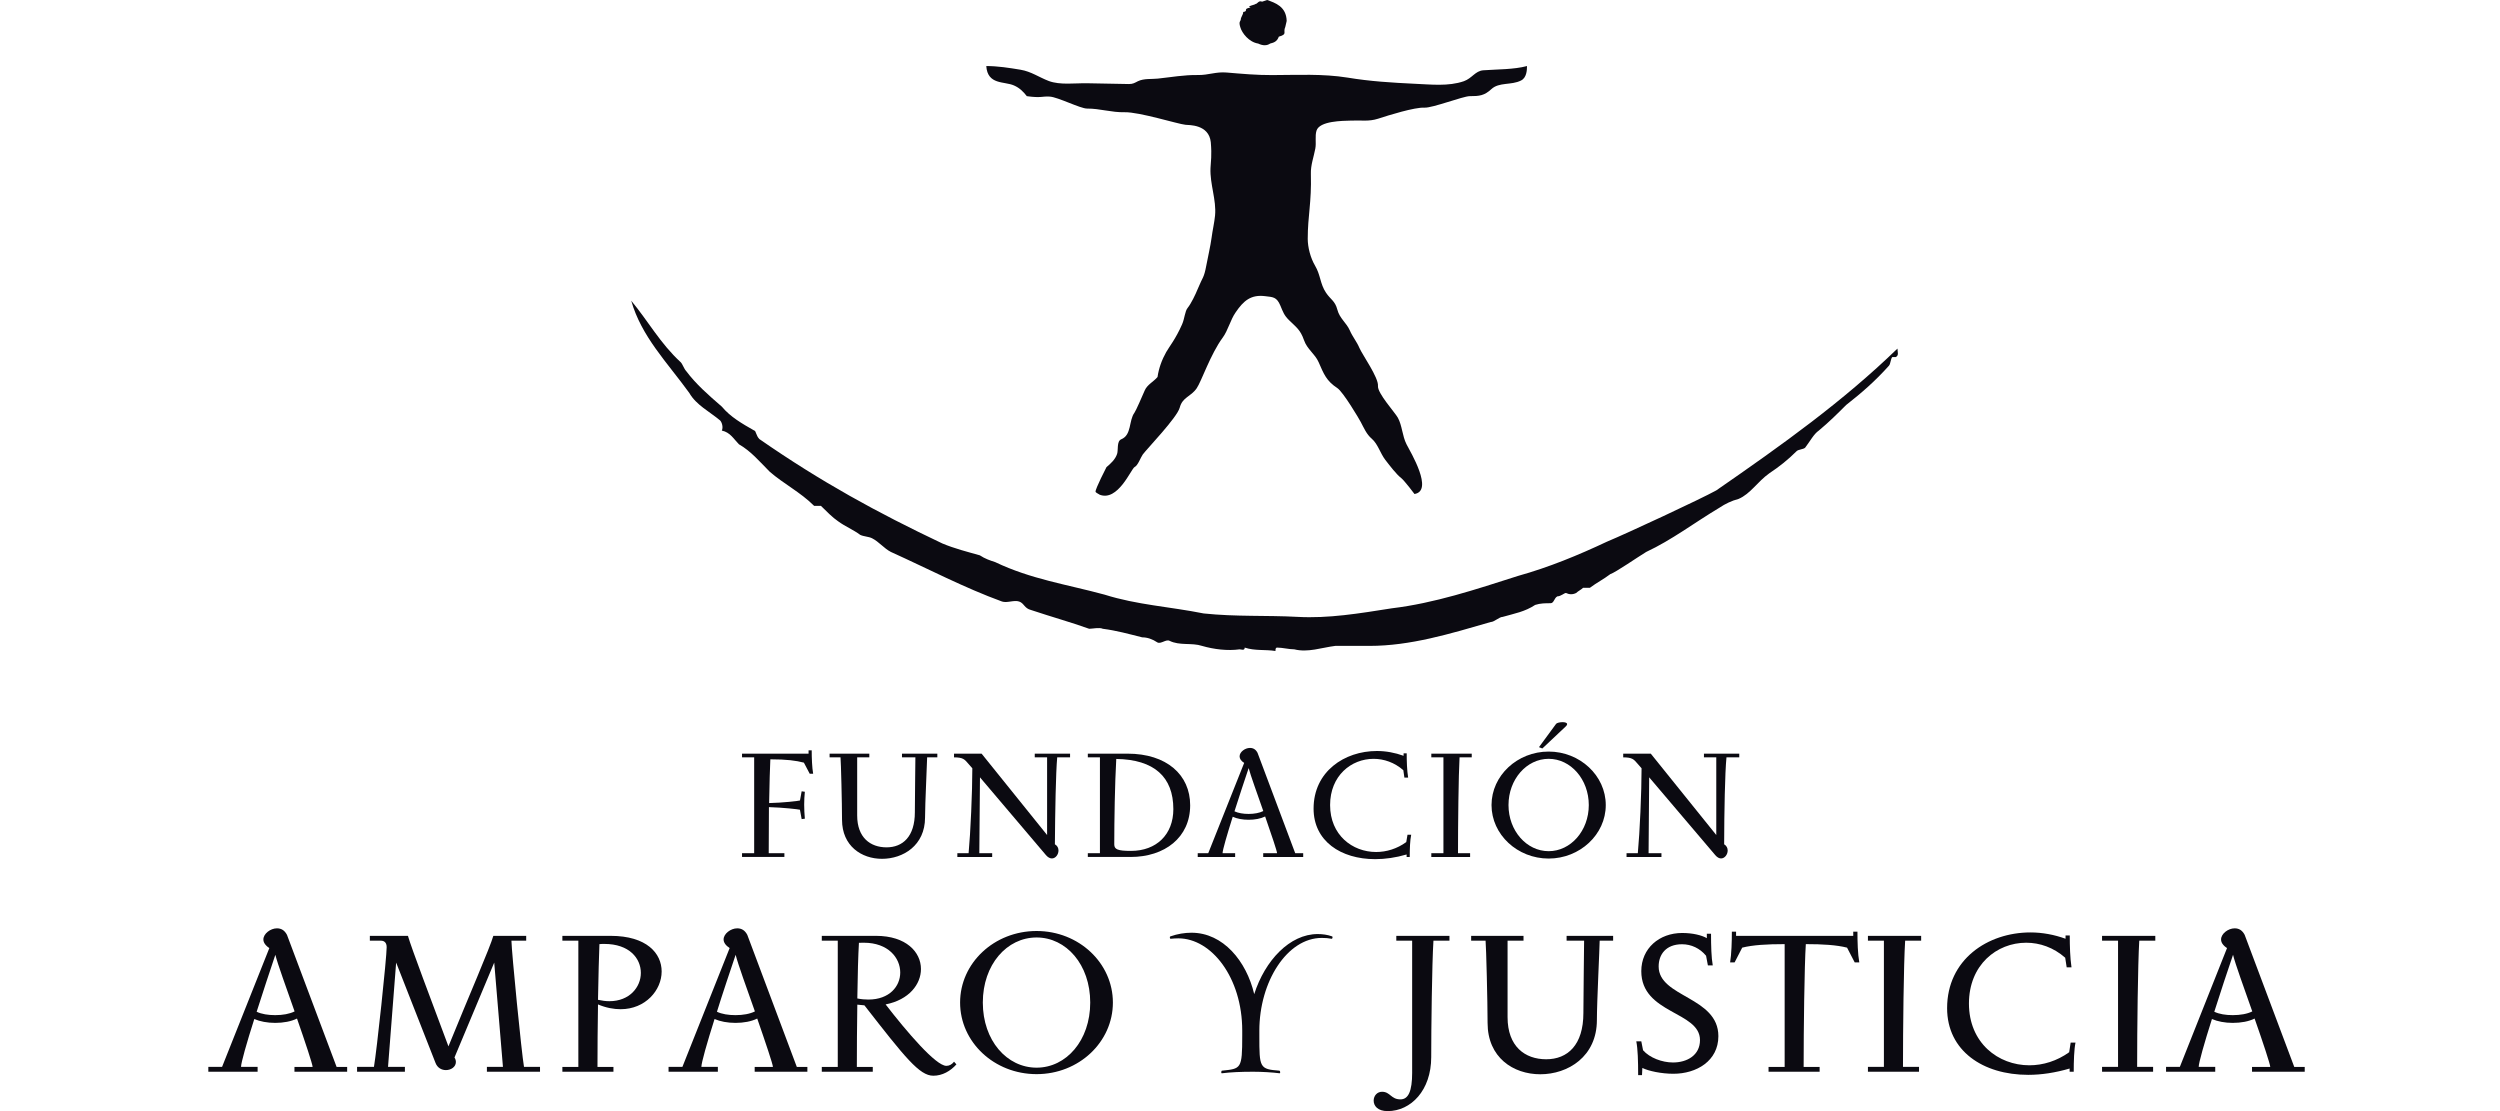 <svg width="180" height="80" viewBox="0 0 180 80" fill="none" xmlns="http://www.w3.org/2000/svg">
<path fill-rule="evenodd" clip-rule="evenodd" d="M20.662 67.309C20.489 66.984 20.256 66.84 19.939 66.84C19.476 66.84 18.963 67.229 18.963 67.641C18.963 67.859 19.107 68.078 19.393 68.26L15.989 76.816H15V77.165H18.548V76.816H17.354C17.354 76.522 17.756 75.103 18.309 73.369C18.714 73.545 19.24 73.648 19.816 73.648C20.399 73.648 20.966 73.545 21.384 73.336C21.987 75.065 22.508 76.637 22.508 76.817H21.201V77.165H24.995V76.817H24.235L20.662 67.309ZM21.211 72.822C20.848 73.004 20.353 73.09 19.816 73.09C19.307 73.09 18.834 73.016 18.479 72.846C18.81 71.793 19.552 69.549 19.825 68.745C19.995 69.432 20.613 71.109 21.211 72.822Z" fill="#0B0A11"/>
<path fill-rule="evenodd" clip-rule="evenodd" d="M27.419 67.729C27.619 67.729 27.84 67.821 27.84 68.193C27.84 68.968 27.124 75.673 26.924 76.816H25.709V77.164H29.153V76.816H27.938L28.522 69.306L31.354 76.522C31.492 76.891 31.803 77.047 32.105 77.047C32.473 77.047 32.823 76.816 32.823 76.468C32.823 76.367 32.798 76.253 32.723 76.138L35.584 69.306L36.212 76.816H35.057V77.164H38.881V76.816H37.728C37.549 75.79 36.839 68.566 36.823 67.729H37.886V67.381H35.52C35.297 68.193 33.737 71.767 32.288 75.338C31.047 72.009 29.639 68.311 29.371 67.381H26.629V67.729H27.419V67.729Z" fill="#0B0A11"/>
<path fill-rule="evenodd" clip-rule="evenodd" d="M43.056 72.318C43.643 72.567 44.194 72.663 44.684 72.663C46.476 72.663 47.639 71.289 47.639 69.948C47.639 68.644 46.569 67.381 43.959 67.381H40.491V67.729H41.641V76.817H40.491V77.164H44.168V76.817H43.019C43.019 75.569 43.029 73.855 43.056 72.318ZM43.159 67.977C43.282 67.963 43.391 67.963 43.513 67.963C45.317 67.963 46.141 69.005 46.141 70.051C46.141 71.068 45.332 72.086 43.877 72.086C43.619 72.086 43.342 72.05 43.056 71.986C43.082 70.529 43.131 68.49 43.159 67.977Z" fill="#0B0A11"/>
<path fill-rule="evenodd" clip-rule="evenodd" d="M53.805 67.309C53.633 66.984 53.398 66.84 53.08 66.84C52.615 66.84 52.099 67.229 52.099 67.641C52.099 67.859 52.25 68.078 52.535 68.26L49.133 76.816H48.136V77.165H51.686V76.816H50.499C50.499 76.522 50.899 75.103 51.448 73.369C51.85 73.545 52.377 73.648 52.957 73.648C53.539 73.648 54.102 73.545 54.52 73.336C55.121 75.065 55.65 76.637 55.65 76.817H54.337V77.165H58.131V76.817H57.37L53.805 67.309ZM54.353 72.822C53.99 73.004 53.49 73.09 52.958 73.09C52.444 73.09 51.977 73.016 51.62 72.846C51.94 71.793 52.693 69.549 52.966 68.745C53.137 69.432 53.749 71.109 54.353 72.822Z" fill="#0B0A11"/>
<path fill-rule="evenodd" clip-rule="evenodd" d="M63.764 72.318C65.456 71.985 66.309 70.863 66.309 69.768C66.309 68.555 65.249 67.381 63.071 67.381H59.169V67.729H60.319V76.817H59.169V77.164H62.84V76.817H61.693C61.693 75.569 61.703 73.872 61.727 72.335C61.896 72.357 62.068 72.373 62.237 72.384C65.171 76.149 66.202 77.452 67.197 77.452C67.855 77.452 68.432 77.116 68.862 76.636L68.692 76.443C68.531 76.648 68.346 76.741 68.137 76.741C67.376 76.741 65.282 74.28 63.764 72.318ZM61.727 71.89C61.749 70.179 61.792 68.761 61.843 67.882C61.963 67.876 62.096 67.876 62.198 67.876C63.953 67.876 64.817 68.968 64.817 70.022C64.817 71.014 64.041 71.968 62.524 71.968C62.276 71.968 62.013 71.947 61.727 71.89Z" fill="#0B0A11"/>
<path fill-rule="evenodd" clip-rule="evenodd" d="M74.635 67.032C71.581 67.032 69.127 69.338 69.127 72.184C69.127 75.03 71.581 77.338 74.635 77.338C77.677 77.338 80.128 75.03 80.128 72.184C80.128 69.338 77.677 67.032 74.635 67.032ZM74.635 67.498C76.769 67.498 78.496 69.45 78.496 72.184C78.496 74.916 76.769 76.872 74.635 76.872C72.493 76.872 70.763 74.916 70.763 72.184C70.763 69.45 72.493 67.498 74.635 67.498Z" fill="#0B0A11"/>
<path fill-rule="evenodd" clip-rule="evenodd" d="M101.676 77.216C101.676 78.597 101.392 79.155 100.828 79.155C100.149 79.155 100.098 78.607 99.507 78.607C99.157 78.607 98.904 78.894 98.904 79.245C98.904 79.613 99.18 80 99.91 80C101.585 80 103.048 78.509 103.048 76.111C103.048 74.116 103.101 69.421 103.208 67.729H104.361V67.381H100.534V67.729H101.675V77.216H101.676Z" fill="#0B0A11"/>
<path fill-rule="evenodd" clip-rule="evenodd" d="M115.176 67.729H116.145V67.381H112.795V67.729H114.056C114.056 68.106 114.004 71.738 114.004 72.939C114.004 75.248 112.861 76.267 111.327 76.267C109.796 76.267 108.545 75.348 108.545 73.237V67.729H109.693V67.381H105.923V67.729H106.962C107.004 68.144 107.106 72.15 107.106 73.648C107.106 76.138 108.95 77.347 110.901 77.347C112.888 77.347 114.976 76.083 114.976 73.44C114.976 72.151 115.176 68.182 115.176 67.729Z" fill="#0B0A11"/>
<path fill-rule="evenodd" clip-rule="evenodd" d="M120.456 76.499C119.675 76.499 118.774 76.162 118.3 75.618L118.174 74.978H117.813C117.922 75.516 117.947 76.391 117.947 77.41H118.224L118.249 76.892C118.708 77.117 119.624 77.311 120.485 77.311C122.147 77.311 123.723 76.39 123.723 74.602C123.723 71.755 119.423 71.811 119.423 69.586C119.423 68.724 119.949 67.986 121.105 67.986C121.768 67.986 122.389 68.272 122.837 68.814L122.968 69.508H123.318C123.217 68.956 123.194 68.077 123.194 67.227H122.892V67.547C122.515 67.334 121.876 67.175 121.114 67.175C119.478 67.175 118.173 68.273 118.173 69.924C118.173 73.006 122.399 72.804 122.399 74.885C122.4 75.982 121.466 76.499 120.456 76.499Z" fill="#0B0A11"/>
<path fill-rule="evenodd" clip-rule="evenodd" d="M128.495 67.977V76.818H127.335V77.165H131.013V76.818H129.862C129.862 74.147 129.915 69.587 130.019 67.977C131.239 67.977 132.23 68.038 132.988 68.23L133.538 69.292H133.869C133.759 68.682 133.736 67.811 133.736 67.078H133.434V67.381H124.997V67.078H124.694C124.694 67.811 124.667 68.683 124.569 69.292H124.892L125.439 68.23C126.202 68.038 127.209 67.977 128.495 67.977Z" fill="#0B0A11"/>
<path fill-rule="evenodd" clip-rule="evenodd" d="M137.171 67.729H138.323V67.381H134.491V67.729H135.641V76.816H134.491V77.164H138.169V76.816H137.015C137.015 74.117 137.062 69.421 137.171 67.729Z" fill="#0B0A11"/>
<path fill-rule="evenodd" clip-rule="evenodd" d="M140.192 72.588C140.192 75.657 142.77 77.389 146.031 77.389C146.979 77.389 147.99 77.235 149.013 76.934V77.164H149.308C149.308 76.433 149.333 75.557 149.436 75.065H149.088L148.981 75.761C148.102 76.39 147.101 76.701 146.115 76.701C143.869 76.701 141.764 75.091 141.764 72.254C141.764 69.471 143.762 67.876 145.887 67.876C146.868 67.876 147.858 68.22 148.695 68.956L148.801 69.647H149.148C149.046 68.968 149.022 68.092 149.022 67.355H148.719V67.59C147.909 67.296 147.045 67.135 146.195 67.135C143.109 67.135 140.192 69.085 140.192 72.588Z" fill="#0B0A11"/>
<path fill-rule="evenodd" clip-rule="evenodd" d="M154.027 67.729H155.182V67.381H151.348V67.729H152.499V76.816H151.348V77.164H155.023V76.816H153.874C153.874 74.117 153.925 69.421 154.027 67.729Z" fill="#0B0A11"/>
<path fill-rule="evenodd" clip-rule="evenodd" d="M161.616 67.309C161.443 66.984 161.212 66.84 160.897 66.84C160.426 66.84 159.917 67.229 159.917 67.641C159.917 67.859 160.058 68.078 160.346 68.26L156.949 76.816H155.955V77.165H159.497V76.816H158.306C158.306 76.522 158.709 75.103 159.26 73.369C159.664 73.545 160.19 73.648 160.757 73.648C161.351 73.648 161.918 73.545 162.331 73.336C162.939 75.065 163.458 76.637 163.458 76.817H162.145V77.165H165.94V76.817H165.186L161.616 67.309ZM162.164 72.822C161.802 73.004 161.299 73.09 160.758 73.09C160.254 73.09 159.784 73.016 159.429 72.846C159.755 71.793 160.503 69.549 160.779 68.745C160.947 69.432 161.565 71.109 162.164 72.822Z" fill="#0B0A11"/>
<path fill-rule="evenodd" clip-rule="evenodd" d="M95.909 67.418C95.563 67.297 95.22 67.252 94.873 67.252C92.866 67.252 91.075 69.154 90.304 71.578C89.741 69.198 88.065 67.156 85.787 67.156C85.302 67.156 84.783 67.238 84.27 67.419C84.186 67.453 84.246 67.604 84.281 67.593C84.465 67.576 84.625 67.561 84.842 67.561C87.226 67.561 89.441 70.388 89.441 74.204V74.587C89.441 76.971 89.362 76.948 87.97 77.089C87.938 77.107 87.893 77.292 87.984 77.275C88.623 77.198 89.332 77.165 90.23 77.165C90.871 77.165 91.641 77.212 92.125 77.275C92.202 77.292 92.177 77.107 92.125 77.089C90.682 76.981 90.673 76.873 90.673 74.587V74.204C90.673 70.696 92.664 67.53 95.17 67.53C95.434 67.53 95.646 67.547 95.89 67.593C95.923 67.603 95.982 67.453 95.909 67.418Z" fill="#0B0A11"/>
<path fill-rule="evenodd" clip-rule="evenodd" d="M55.363 58.113C56.358 58.14 57.484 58.269 57.596 58.301L57.719 58.975L57.949 58.946C57.919 58.603 57.901 58.257 57.901 57.927C57.901 57.589 57.919 57.338 57.949 57.007L57.719 56.974L57.599 57.634C57.503 57.671 56.337 57.801 55.377 57.821C55.398 56.355 55.441 55.24 55.465 54.671C56.645 54.671 57.309 54.761 57.88 54.91L58.301 55.711H58.547C58.468 55.25 58.443 54.587 58.443 54.024H58.217V54.262H53.426V54.529H54.3V61.428H53.426V61.701H56.476V61.428H55.348C55.348 60.503 55.356 59.239 55.363 58.113Z" fill="#0B0A11"/>
<path fill-rule="evenodd" clip-rule="evenodd" d="M66.754 54.53H67.488V54.263H64.943V54.53H65.908C65.908 54.811 65.87 57.571 65.87 58.482C65.87 60.238 64.996 61.009 63.83 61.009C62.672 61.009 61.717 60.315 61.717 58.713V54.53H62.591V54.263H59.731V54.53H60.517C60.55 54.834 60.626 57.88 60.626 59.022C60.626 60.912 62.03 61.835 63.504 61.835C65.022 61.835 66.603 60.875 66.603 58.865C66.603 57.88 66.754 54.87 66.754 54.53Z" fill="#0B0A11"/>
<path fill-rule="evenodd" clip-rule="evenodd" d="M70.558 55.968L75.312 61.571C75.453 61.733 75.6 61.808 75.734 61.808C76.004 61.808 76.211 61.522 76.211 61.236C76.211 61.058 76.13 60.894 75.952 60.788C75.969 58.454 76.018 55.644 76.119 54.53H77.045V54.263H74.502V54.53H75.391V60.121L70.675 54.263H68.689V54.53C69.341 54.53 69.451 54.672 69.726 54.995L70.008 55.317C70.008 57.023 69.879 59.939 69.74 61.429H68.929V61.702H71.437V61.429H70.511L70.558 55.968Z" fill="#0B0A11"/>
<path fill-rule="evenodd" clip-rule="evenodd" d="M81.4 61.702C83.853 61.702 85.692 60.306 85.692 57.979C85.692 55.785 83.997 54.263 81.182 54.263H78.323V54.529H79.195V61.429H78.323V61.701H81.4V61.702ZM80.227 60.794C80.227 59.093 80.27 56.408 80.371 54.644C83.099 54.686 84.481 55.937 84.481 58.258C84.481 60.082 83.267 61.265 81.427 61.265C80.467 61.265 80.227 61.151 80.227 60.794Z" fill="#0B0A11"/>
<path fill-rule="evenodd" clip-rule="evenodd" d="M90.543 54.204C90.416 53.96 90.237 53.851 89.997 53.851C89.637 53.851 89.251 54.146 89.251 54.459C89.251 54.624 89.358 54.794 89.581 54.928L86.994 61.43H86.236V61.702H88.93V61.43H88.025C88.025 61.206 88.338 60.132 88.756 58.806C89.061 58.947 89.462 59.023 89.9 59.023C90.343 59.023 90.767 58.947 91.09 58.787C91.549 60.102 91.949 61.297 91.949 61.43H90.951V61.702H93.83V61.43H93.255L90.543 54.204ZM90.957 58.396C90.682 58.534 90.301 58.603 89.901 58.603C89.511 58.603 89.153 58.541 88.882 58.416C89.128 57.613 89.701 55.909 89.904 55.301C90.037 55.82 90.503 57.093 90.957 58.396Z" fill="#0B0A11"/>
<path fill-rule="evenodd" clip-rule="evenodd" d="M94.578 58.22C94.578 60.557 96.537 61.859 99.015 61.859C99.729 61.859 100.501 61.75 101.277 61.522V61.702H101.5C101.5 61.139 101.523 60.476 101.606 60.102H101.34L101.251 60.629C100.595 61.109 99.828 61.344 99.082 61.344C97.371 61.344 95.767 60.121 95.767 57.966C95.767 55.85 97.288 54.636 98.9 54.636C99.643 54.636 100.402 54.897 101.04 55.454L101.116 55.988H101.386C101.302 55.471 101.282 54.8 101.282 54.242H101.058V54.417C100.44 54.194 99.787 54.072 99.138 54.072C96.793 54.072 94.578 55.556 94.578 58.22Z" fill="#0B0A11"/>
<path fill-rule="evenodd" clip-rule="evenodd" d="M105.088 54.53H105.965V54.263H103.055V54.53H103.927V61.429H103.055V61.702H105.848V61.429H104.976C104.976 59.377 105.013 55.814 105.088 54.53Z" fill="#0B0A11"/>
<path fill-rule="evenodd" clip-rule="evenodd" d="M111.504 54.113C109.255 54.113 107.39 55.837 107.39 57.965C107.39 60.089 109.255 61.816 111.504 61.816C113.745 61.816 115.615 60.089 115.615 57.965C115.615 55.837 113.745 54.113 111.504 54.113ZM111.504 54.635C113.091 54.635 114.393 56.112 114.393 57.965C114.393 59.816 113.091 61.285 111.504 61.285C109.914 61.285 108.612 59.816 108.612 57.965C108.612 56.112 109.914 54.635 111.504 54.635ZM112.713 52.323C112.803 52.243 112.831 52.181 112.831 52.135C112.831 52.038 112.68 51.995 112.505 51.995C112.319 51.995 112.089 52.046 112.038 52.119L110.807 53.795L111.048 53.891L112.713 52.323Z" fill="#0B0A11"/>
<path fill-rule="evenodd" clip-rule="evenodd" d="M118.741 55.968L123.501 61.571C123.637 61.733 123.787 61.808 123.913 61.808C124.183 61.808 124.393 61.522 124.393 61.236C124.393 61.058 124.313 60.894 124.139 60.788C124.145 58.454 124.196 55.644 124.306 54.53H125.227V54.263H122.684V54.53H123.572V60.121L118.856 54.263H116.871V54.53C117.524 54.53 117.637 54.672 117.912 54.995L118.193 55.317C118.193 57.023 118.065 59.939 117.923 61.429H117.111V61.702H119.624V61.429H118.698L118.741 55.968Z" fill="#0B0A11"/>
<path fill-rule="evenodd" clip-rule="evenodd" d="M92.641 1.511C92.609 1.658 92.57 1.803 92.54 1.944C92.353 2.341 92.732 2.455 92.074 2.64C91.961 2.963 91.753 3.067 91.451 3.136C91.227 3.289 90.948 3.308 90.588 3.136C89.936 3.036 89.42 2.393 89.297 1.944C89.184 1.573 89.297 1.534 89.332 1.439C89.332 1.217 89.511 1.077 89.511 0.864C89.936 0.792 89.435 0.639 90.044 0.542C89.695 0.444 90.364 0.355 90.399 0.284C90.507 0.284 90.599 0.104 90.706 0.104C90.706 0.066 90.912 0.146 90.912 0.108C91.027 0.072 91.125 0.034 91.237 0C91.808 0.205 92.616 0.464 92.641 1.511Z" fill="#0B0A11"/>
<path fill-rule="evenodd" clip-rule="evenodd" d="M79.665 33.636C79.981 33.369 80.297 33.082 80.43 32.685C80.528 32.409 80.39 31.771 80.727 31.63C81.497 31.316 81.258 30.28 81.686 29.707C81.782 29.586 82.263 28.472 82.422 28.108C82.601 27.693 83.061 27.48 83.342 27.145C83.433 26.511 83.653 25.905 83.968 25.348C84.179 24.974 84.649 24.404 85.109 23.355C85.299 22.926 85.308 22.414 85.513 22.166C85.764 21.853 86.075 21.204 86.236 20.806C86.601 19.913 86.681 20.049 86.856 19.108C86.964 18.536 87.156 17.698 87.234 17.118C87.294 16.631 87.438 16.009 87.484 15.519C87.591 14.397 87.106 13.254 87.156 12.105C87.177 11.635 87.261 11.209 87.177 10.241C87.04 8.936 85.588 9.014 85.355 8.985C84.792 8.928 82.045 8.058 80.967 8.08C80.037 8.104 79.194 7.812 78.27 7.817C77.789 7.821 76.177 6.992 75.583 6.955C75.033 6.917 74.977 7.072 73.933 6.924C73.663 6.583 73.413 6.333 73.01 6.154C72.315 5.842 71.103 6.128 71.012 4.755C71.84 4.755 72.662 4.885 73.48 5.021C74.252 5.152 74.808 5.564 75.516 5.833C76.33 6.137 77.401 5.979 78.266 5.994C79.272 6.007 80.281 6.032 81.29 6.051C81.575 6.052 81.697 5.967 81.932 5.847C82.371 5.638 82.898 5.707 83.358 5.66C84.344 5.557 85.246 5.386 86.254 5.402C87.005 5.414 87.549 5.154 88.321 5.222C89.42 5.315 90.492 5.412 91.595 5.406C93.403 5.402 95.231 5.301 97.019 5.587C98.641 5.857 100.22 5.953 101.866 6.032C103.017 6.08 104.281 6.234 105.398 5.847C105.986 5.639 106.216 5.107 106.793 5.061C107.775 4.989 109.005 5.009 109.944 4.755C109.944 5.057 109.915 5.601 109.514 5.796C108.821 6.151 107.938 5.899 107.382 6.414C106.871 6.886 106.52 6.924 105.814 6.924C105.351 6.924 103.131 7.782 102.565 7.751C101.869 7.71 99.97 8.302 99.218 8.548C98.537 8.765 98.039 8.649 97.258 8.683C96.684 8.703 95.006 8.697 94.787 9.411C94.667 9.812 94.781 10.273 94.704 10.693C94.592 11.292 94.36 11.902 94.383 12.524C94.439 14.606 94.157 15.523 94.157 17.194C94.157 17.81 94.357 18.575 94.683 19.126C95.087 19.808 95.042 20.43 95.467 21.068C95.799 21.571 96.122 21.653 96.288 22.291C96.451 22.926 96.942 23.237 97.186 23.789C97.385 24.251 97.688 24.597 97.879 25.055C98.101 25.559 99.264 27.195 99.214 27.786C99.163 28.305 100.435 29.694 100.644 30.073C100.96 30.645 100.96 31.379 101.269 31.988C101.567 32.564 103.24 35.342 101.843 35.568C101.855 35.564 101.106 34.603 100.918 34.448C100.507 34.127 100.072 33.531 99.745 33.116C99.377 32.637 99.209 31.972 98.771 31.592C98.387 31.266 98.208 30.821 97.973 30.383C97.88 30.198 96.713 28.222 96.288 27.942C95.496 27.424 95.312 26.922 94.94 26.074C94.673 25.471 94.113 25.149 93.887 24.488C93.622 23.732 93.336 23.569 92.809 23.05C92.448 22.696 92.376 22.451 92.186 22.001C91.921 21.373 91.656 21.394 91.101 21.325C90.074 21.194 89.542 21.641 88.967 22.489C88.596 23.013 88.414 23.796 88.035 24.309C87.161 25.489 86.5 27.467 86.161 27.957C85.73 28.579 85.141 28.581 84.938 29.357C84.748 30.066 82.575 32.322 82.28 32.722C82.126 32.936 81.932 33.514 81.69 33.628C81.448 33.741 80.49 36.158 79.154 35.61C79.194 35.61 78.888 35.479 78.879 35.404C78.858 35.199 79.665 33.636 79.665 33.636Z" fill="#0B0A11"/>
<path d="M45.449 21.652C46.676 23.13 47.539 24.728 49.014 26.083C49.136 26.202 49.266 26.577 49.39 26.698C50.123 27.675 50.981 28.419 51.973 29.279C52.584 30.017 53.444 30.51 54.307 31C54.43 31 54.43 31.369 54.679 31.615C59.107 34.69 63.167 36.908 67.842 39.126C68.706 39.492 69.685 39.739 70.549 39.984C70.917 40.23 71.29 40.354 71.656 40.473C74.24 41.708 76.825 42.079 79.532 42.815C81.866 43.553 84.203 43.676 86.667 44.169C89.005 44.415 91.22 44.293 93.426 44.415C95.648 44.538 97.86 44.169 100.202 43.799C103.273 43.432 106.232 42.447 109.303 41.465C111.517 40.846 113.61 39.985 115.701 39.001C117.177 38.386 122.467 35.923 123.573 35.308C128.372 31.987 132.681 28.91 136.617 25.098C136.617 25.341 136.74 25.585 136.494 25.711H136.243C136.125 25.833 136.125 26.203 136.002 26.333C135.016 27.436 134.031 28.293 132.922 29.16C132.309 29.775 131.692 30.387 130.956 31C130.593 31.25 130.344 31.741 129.971 32.233C129.848 32.356 129.48 32.356 129.357 32.483C128.741 33.096 128.127 33.588 127.388 34.079C126.528 34.691 126.038 35.555 125.175 35.923C124.679 36.049 124.195 36.29 123.821 36.542C121.971 37.649 120.375 38.877 118.528 39.739C117.917 40.109 116.32 41.215 115.946 41.335C115.455 41.709 114.964 41.95 114.47 42.323H113.979C113.858 42.448 113.61 42.569 113.483 42.694C113.245 42.815 112.992 42.815 112.75 42.694C112.62 42.694 112.382 42.938 112.13 42.938C111.89 43.064 111.89 43.432 111.639 43.432C111.272 43.432 110.904 43.432 110.532 43.554C109.791 44.045 109.055 44.17 108.192 44.416C107.948 44.416 107.585 44.786 107.33 44.786C104.378 45.641 101.547 46.504 98.6 46.504H96.14C95.153 46.627 94.17 47 93.187 46.752C92.815 46.752 92.324 46.627 91.957 46.627C91.834 46.627 91.834 46.752 91.834 46.872C91.1 46.752 90.352 46.872 89.619 46.627C89.619 46.872 89.371 46.752 89.25 46.752C88.386 46.873 87.4 46.752 86.544 46.504C85.803 46.259 84.938 46.504 84.202 46.136C83.957 46.012 83.592 46.381 83.341 46.259C82.972 46.013 82.604 45.889 82.24 45.889C81.25 45.641 80.389 45.399 79.402 45.272C79.158 45.156 78.667 45.272 78.421 45.272C77.068 44.787 75.715 44.416 74.239 43.922C73.744 43.8 73.744 43.433 73.377 43.31C73.009 43.185 72.513 43.433 72.147 43.31C69.439 42.324 66.855 40.966 64.145 39.74C63.657 39.494 63.283 39.002 62.792 38.757C62.553 38.632 62.179 38.632 61.934 38.509C61.441 38.14 60.826 37.892 60.337 37.527C59.964 37.28 59.475 36.787 59.106 36.421H58.617C57.625 35.432 56.395 34.82 55.413 33.957C54.678 33.219 54.068 32.483 53.202 31.988C52.832 31.617 52.583 31.13 51.972 31.001C52.088 30.756 51.972 30.388 51.842 30.267C51.108 29.648 50.122 29.16 49.631 28.294C48.029 26.083 46.184 24.233 45.449 21.652Z" fill="#0B0A11"/>
</svg>
